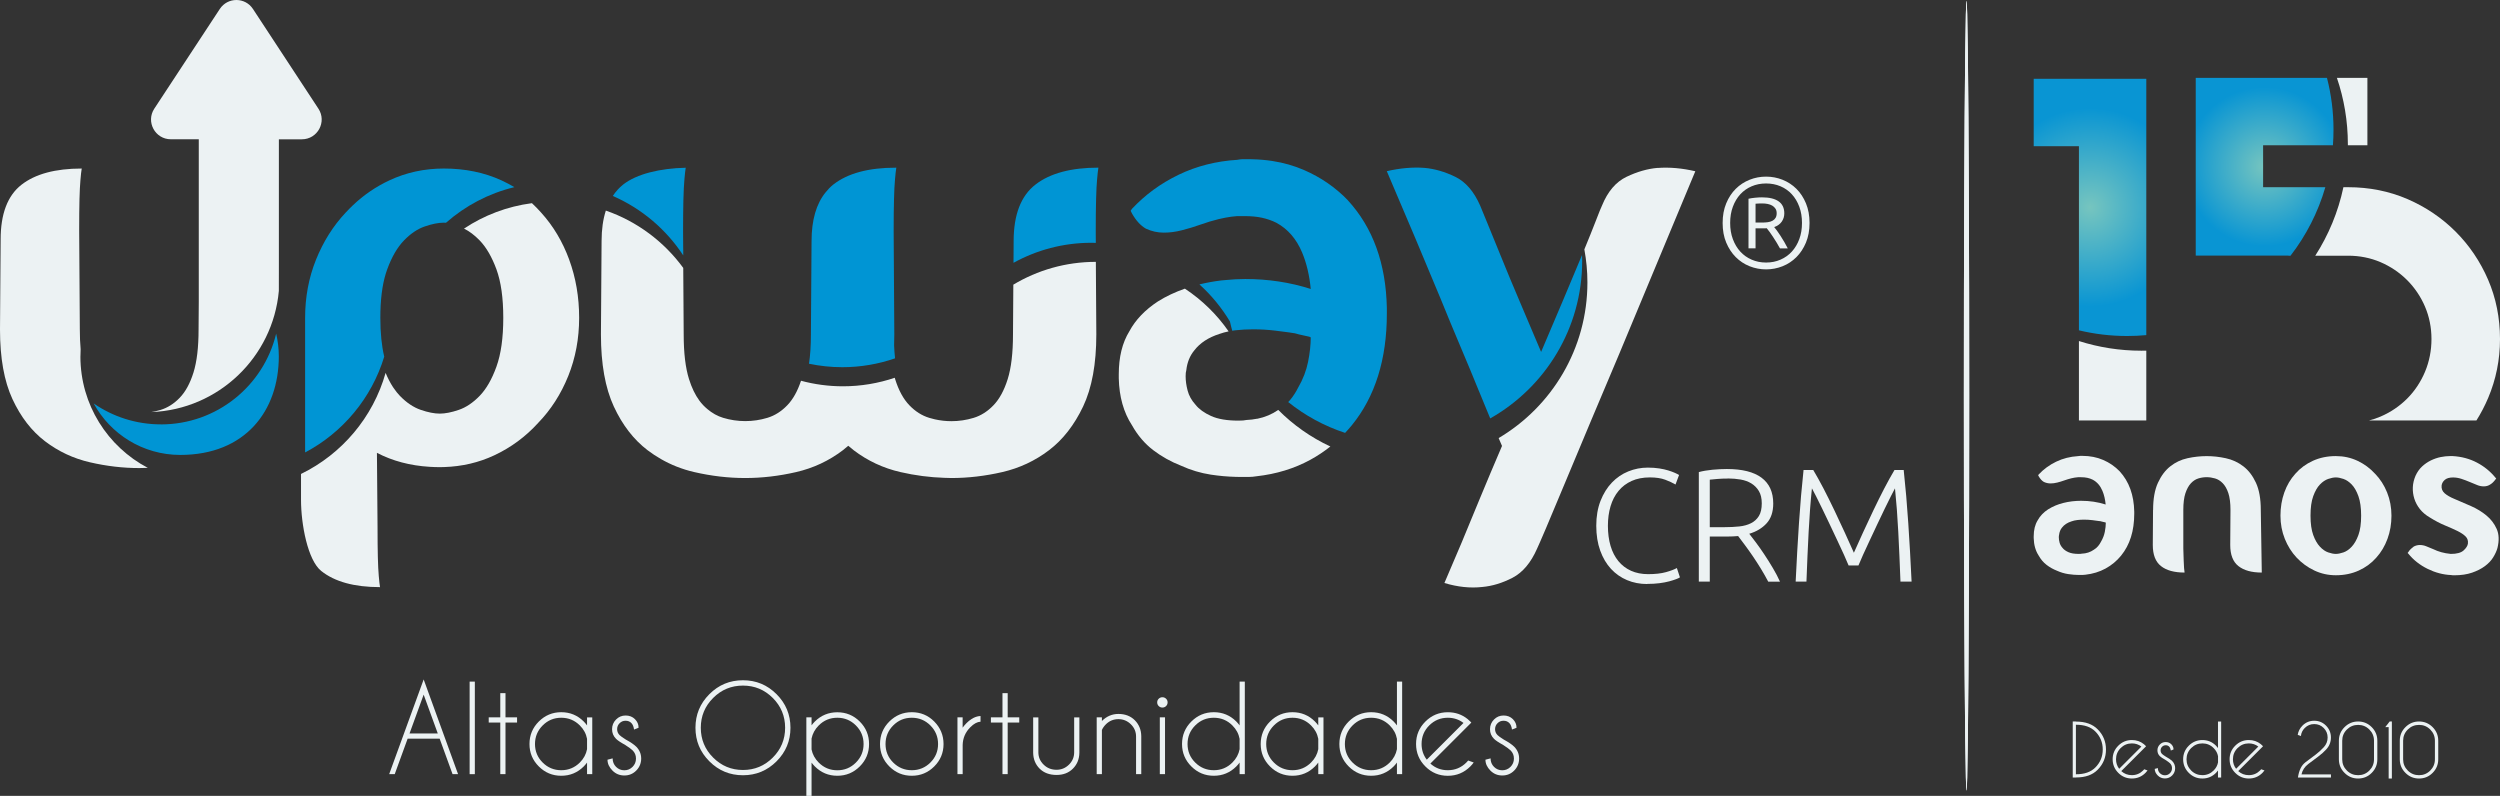 <?xml version="1.0" encoding="UTF-8"?>
<svg id="Camada_2" data-name="Camada 2" xmlns="http://www.w3.org/2000/svg" xmlns:xlink="http://www.w3.org/1999/xlink" viewBox="0 0 734.73 233.89">
  <rect x="0" y="0" width="734.73" height="233.89" fill="#333333" stroke="none"/>
  <defs>
    <style>
      .cls-1 {
        fill: #0095d4;
      }

      .cls-2 {
        fill: #ecf2f3;
      }

      .cls-3 {
        fill: url(#Gradiente_sem_nome_9);
      }

      .cls-4 {
        fill: #181b1d;
        fill-rule: evenodd;
      }

      .cls-5 {
        fill: url(#Gradiente_sem_nome_9-2);
      }

      .cls-6 {
        clip-path: url(#clippath);
      }
    </style>
    <clipPath id="clippath">
      <ellipse class="cls-2" cx="577.95" cy="116.31" rx=".79" ry="116.06"/>
    </clipPath>
    <radialGradient id="Gradiente_sem_nome_9" data-name="Gradiente sem nome 9" cx="665.56" cy="-2323.07" fx="665.56" fy="-2323.07" r="23.37" gradientTransform="translate(0 -2274.05) scale(1 -1)" gradientUnits="userSpaceOnUse">
      <stop offset="0" stop-color="#76c5bf"/>
      <stop offset="1" stop-color="#0995d3"/>
    </radialGradient>
    <radialGradient id="Gradiente_sem_nome_9-2" data-name="Gradiente sem nome 9" cx="614.24" cy="-2335.01" fx="614.24" fy="-2335.01" r="29.17" xlink:href="#Gradiente_sem_nome_9"/>
  </defs>
  <g id="Logotipo_15_Anos_Negativo_Estilizado" data-name="Logotipo 15 Anos Negativo Estilizado">
    <g id="Camada_1-2" data-name="Camada 1-2">
      <path class="cls-4" d="M577.16,116.31c0-64.1.36-116.06.79-116.06s.79,51.96.79,116.06-.36,116.06-.79,116.06-.79-51.96-.79-116.06"/>
      <g>
        <ellipse class="cls-2" cx="577.95" cy="116.31" rx=".79" ry="116.06"/>
        <g class="cls-6">
          <rect class="cls-2" x="577.16" y=".25" width="1.59" height="232.12"/>
        </g>
      </g>
      <g>
        <path class="cls-2" d="M129.22,217.09h-9.42l-3.79,10.42h-1.63l10.13-27.83,10.11,27.83h-1.62l-3.79-10.42h0ZM128.66,215.56l-4.15-11.41-4.15,11.41h8.3Z"/>
        <path class="cls-2" d="M139.55,200.32v27.2h-1.53v-27.2h1.53Z"/>
        <path class="cls-2" d="M147.03,210.82v-7.11h1.53v7.11h3.4v1.53h-3.4v15.16h-1.53v-15.16h-3.4v-1.53h3.4Z"/>
        <path class="cls-2" d="M174.06,227.51h-1.53v-3.4c-.29.4-.62.78-.97,1.14-1.82,1.82-4.03,2.74-6.61,2.74s-4.77-.91-6.6-2.74-2.74-4.02-2.74-6.59.91-4.79,2.74-6.61,4.02-2.74,6.6-2.74,4.79.91,6.61,2.74c.35.36.68.74.97,1.14v-2.36h1.53v16.69h0ZM172.53,220.17v-3.03c-.28-1.5-.99-2.81-2.12-3.94-1.51-1.51-3.33-2.26-5.46-2.26s-3.95.75-5.46,2.26c-1.51,1.51-2.26,3.33-2.26,5.46s.75,3.95,2.26,5.45,3.33,2.25,5.46,2.25,3.95-.75,5.46-2.26c1.13-1.13,1.84-2.44,2.12-3.93h0Z"/>
        <path class="cls-2" d="M183.75,218.93c-1.3-.7-2.2-1.3-2.7-1.8-.78-.78-1.17-1.72-1.17-2.82s.39-2.06,1.17-2.85c.78-.79,1.72-1.18,2.82-1.18s2.03.36,2.75,1.09c.7.71,1.05,1.52,1.05,2.43v.08l-1.33.53c-.11-.86-.38-1.51-.81-1.94-.43-.43-.98-.65-1.68-.65s-1.26.24-1.75.72-.73,1.07-.73,1.76.24,1.26.73,1.75c.28.28.88.71,1.8,1.29,1.45.79,2.48,1.5,3.09,2.11.96.97,1.45,2.14,1.45,3.48s-.48,2.56-1.45,3.53c-.96.97-2.13,1.45-3.5,1.45s-2.54-.48-3.5-1.45-1.45-2.03-1.45-3.19l1.51-.39c0,1,.34,1.83,1.01,2.5.68.67,1.48,1,2.42,1s1.75-.33,2.42-1,1.01-1.48,1.01-2.45-.34-1.75-1-2.41c-.36-.36-1.09-.89-2.19-1.6h.03Z"/>
        <path class="cls-2" d="M228.22,204.01c2.72,2.72,4.09,6.01,4.09,9.87s-1.36,7.14-4.09,9.87-6.01,4.09-9.87,4.09-7.14-1.36-9.87-4.09-4.09-6.01-4.09-9.87,1.36-7.14,4.09-9.87c2.72-2.73,6.01-4.09,9.87-4.09s7.14,1.36,9.87,4.09ZM218.35,201.49c-3.42,0-6.34,1.21-8.76,3.63s-3.63,5.34-3.63,8.76,1.21,6.35,3.63,8.77,5.34,3.64,8.76,3.64,6.34-1.21,8.76-3.64c2.42-2.42,3.63-5.35,3.63-8.77s-1.21-6.34-3.63-8.76-5.34-3.63-8.76-3.63Z"/>
        <path class="cls-2" d="M236.98,210.82h1.53v2.35c.28-.39.61-.76.97-1.12,1.82-1.81,4.02-2.72,6.6-2.72s4.79.91,6.6,2.73c1.82,1.82,2.73,4.02,2.73,6.6s-.91,4.77-2.73,6.59-4.02,2.74-6.6,2.74-4.77-.91-6.6-2.74c-.36-.36-.69-.74-.97-1.12v9.76h-1.53v-23.07h0ZM238.51,217.06v3.2c.29,1.46,1,2.75,2.11,3.86,1.51,1.51,3.33,2.26,5.46,2.26s3.95-.75,5.46-2.26c1.51-1.51,2.26-3.33,2.26-5.46s-.75-3.95-2.26-5.46c-1.51-1.51-3.33-2.26-5.46-2.26s-3.95.75-5.46,2.26c-1.11,1.11-1.81,2.4-2.11,3.86h0Z"/>
        <path class="cls-2" d="M267.97,209.31c2.58,0,4.79.91,6.6,2.74s2.73,4.03,2.73,6.61-.91,4.77-2.73,6.59-4.02,2.74-6.6,2.74-4.77-.91-6.6-2.74-2.74-4.02-2.74-6.59.91-4.79,2.74-6.61,4.02-2.74,6.6-2.74ZM262.51,213.2c-1.51,1.51-2.26,3.33-2.26,5.46s.75,3.95,2.26,5.45,3.33,2.25,5.46,2.25,3.95-.75,5.46-2.25c1.51-1.5,2.26-3.32,2.26-5.45s-.75-3.95-2.26-5.46c-1.51-1.51-3.32-2.26-5.46-2.26s-3.95.75-5.46,2.26Z"/>
        <path class="cls-2" d="M281.38,210.82h1.53v3.04c.32-.45.69-.89,1.11-1.31,1.35-1.35,2.73-2.06,4.15-2.12v1.67c-.96.05-1.96.58-2.99,1.62-1.45,1.44-2.2,3.17-2.26,5.18v8.62h-1.53v-16.69h0Z"/>
        <path class="cls-2" d="M294.62,210.82v-7.11h1.53v7.11h3.4v1.53h-3.4v15.16h-1.53v-15.16h-3.4v-1.53h3.4Z"/>
        <path class="cls-2" d="M310.52,227.75c-2.08,0-3.74-.62-4.98-1.85-1.23-1.23-1.87-2.79-1.9-4.67v-10.4h1.53v10.27c0,1.42.52,2.62,1.55,3.62,1.02,1.01,2.28,1.51,3.79,1.51,1.4,0,2.62-.5,3.64-1.5s1.54-2.21,1.54-3.63v-10.27h1.53v10.4c-.03,1.88-.67,3.44-1.9,4.67-1.24,1.24-2.83,1.85-4.79,1.85h-.01Z"/>
        <path class="cls-2" d="M323.84,214.54v12.97h-1.53v-16.69h1.53v1.07c1.39-1.38,3.01-2.07,4.86-2.07,1.97,0,3.57.62,4.81,1.85,1.23,1.24,1.87,2.79,1.9,4.67v11.17h-1.53v-11.03c0-1.42-.51-2.63-1.54-3.63s-2.24-1.5-3.65-1.5-2.62.49-3.64,1.48c-.56.56-.96,1.13-1.22,1.72h.01Z"/>
        <path class="cls-2" d="M342.7,205.35c.3.29.45.65.45,1.07s-.15.79-.45,1.09c-.3.29-.66.44-1.08.44s-.78-.15-1.08-.44c-.3-.29-.45-.66-.45-1.09s.15-.78.45-1.07c.3-.29.66-.44,1.08-.44s.78.15,1.08.44ZM342.39,210.82v16.69h-1.53v-16.69h1.53Z"/>
        <path class="cls-2" d="M365.84,227.51h-1.53v-3.4c-.29.4-.62.78-.97,1.14-1.82,1.82-4.03,2.74-6.61,2.74s-4.77-.91-6.6-2.74-2.74-4.02-2.74-6.59.91-4.79,2.74-6.61,4.02-2.74,6.6-2.74,4.79.91,6.61,2.74c.35.36.68.74.97,1.14v-12.87h1.53v27.2h0ZM364.31,220.17v-3.03c-.28-1.5-.99-2.81-2.12-3.94-1.51-1.51-3.33-2.26-5.46-2.26s-3.95.75-5.46,2.26c-1.51,1.51-2.26,3.33-2.26,5.46s.75,3.95,2.26,5.45,3.33,2.25,5.46,2.25,3.95-.75,5.46-2.26c1.13-1.13,1.84-2.44,2.12-3.93h0Z"/>
        <path class="cls-2" d="M388.96,227.51h-1.53v-3.4c-.29.4-.62.78-.97,1.14-1.82,1.82-4.03,2.74-6.61,2.74s-4.77-.91-6.6-2.74-2.74-4.02-2.74-6.59.91-4.79,2.74-6.61,4.02-2.74,6.6-2.74,4.79.91,6.61,2.74c.35.36.68.74.97,1.14v-2.36h1.53v16.69h0ZM387.43,220.17v-3.03c-.28-1.5-.99-2.81-2.12-3.94-1.51-1.51-3.33-2.26-5.46-2.26s-3.95.75-5.46,2.26c-1.51,1.51-2.26,3.33-2.26,5.46s.75,3.95,2.26,5.45,3.33,2.25,5.46,2.25,3.95-.75,5.46-2.26c1.13-1.13,1.84-2.44,2.12-3.93h0Z"/>
        <path class="cls-2" d="M412.08,227.51h-1.53v-3.4c-.29.4-.62.78-.97,1.14-1.82,1.82-4.03,2.74-6.61,2.74s-4.77-.91-6.6-2.74-2.74-4.02-2.74-6.59.91-4.79,2.74-6.61,4.02-2.74,6.6-2.74,4.79.91,6.61,2.74c.35.36.68.74.97,1.14v-12.87h1.53v27.2h0ZM410.55,220.17v-3.03c-.28-1.5-.99-2.81-2.12-3.94-1.51-1.51-3.33-2.26-5.46-2.26s-3.95.75-5.46,2.26c-1.51,1.51-2.26,3.33-2.26,5.46s.75,3.95,2.26,5.45,3.33,2.25,5.46,2.25,3.95-.75,5.46-2.26c1.13-1.13,1.84-2.44,2.12-3.93h0Z"/>
        <path class="cls-2" d="M420.36,224.39c1.44,1.32,3.15,1.97,5.13,1.97,2.13,0,3.95-.75,5.46-2.26.19-.19.37-.39.54-.59l1.62.58c-.29.41-.63.8-1,1.17-1.82,1.82-4.03,2.74-6.61,2.74s-4.77-.91-6.59-2.74c-1.83-1.82-2.74-4.03-2.74-6.61s.91-4.77,2.74-6.59c1.82-1.82,4.02-2.74,6.59-2.74,2.21,0,4.14.66,5.8,1.99.27.23.54.48.82.75.1.1.2.2.29.31l-1.16,1.16-10.88,10.88v-.02ZM430.11,212.47c-1.33-1.02-2.87-1.53-4.62-1.53-2.12,0-3.93.75-5.44,2.25s-2.26,3.32-2.26,5.45c0,1.76.51,3.3,1.53,4.62l10.79-10.79Z"/>
        <path class="cls-2" d="M441.77,218.93c-1.3-.7-2.2-1.3-2.7-1.8-.78-.78-1.17-1.72-1.17-2.82s.39-2.06,1.17-2.85c.78-.79,1.72-1.18,2.82-1.18s2.03.36,2.75,1.09c.7.71,1.05,1.52,1.05,2.43v.08l-1.33.53c-.11-.86-.38-1.51-.81-1.94-.43-.43-.98-.65-1.68-.65s-1.26.24-1.75.72-.73,1.07-.73,1.76.24,1.26.73,1.75c.28.28.88.71,1.8,1.29,1.45.79,2.48,1.5,3.09,2.11.96.97,1.45,2.14,1.45,3.48s-.48,2.56-1.45,3.53c-.96.97-2.13,1.45-3.5,1.45s-2.54-.48-3.5-1.45-1.45-2.03-1.45-3.19l1.51-.39c0,1,.34,1.83,1.01,2.5.68.67,1.48,1,2.42,1s1.75-.33,2.42-1,1.01-1.48,1.01-2.45-.34-1.75-1-2.41c-.36-.36-1.09-.89-2.19-1.6h.03Z"/>
      </g>
      <g>
        <path class="cls-2" d="M601.99,149.66c1.31-.83,2.8-1.45,4.45-1.86s3.38-.62,5.18-.62c2.53,0,4.94.36,7.22,1.09-.15-1.51-.46-2.85-.95-4.01-.63-1.51-1.58-2.6-2.85-3.28-.49-.24-1.01-.43-1.57-.55-.56-.12-1.2-.18-1.93-.18h-.8c-.68.05-1.36.16-2.04.33s-1.36.38-2.04.62c-.68.24-1.36.45-2.04.62s-1.34.26-1.97.26c-.68,0-1.34-.15-1.97-.44-.58-.34-1.09-.9-1.53-1.68l-.15-.29.15-.22c1.46-1.56,3.17-2.81,5.14-3.76,1.97-.95,4.12-1.5,6.46-1.64.24-.05.45-.07.62-.07h.62c2.24,0,4.28.4,6.13,1.2s3.45,1.91,4.82,3.32c2.77,3.02,4.21,6.98,4.3,11.89v.58c0,5.06-1.29,9.17-3.87,12.33-1.27,1.56-2.79,2.82-4.56,3.79-1.78.97-3.76,1.58-5.95,1.82-.29.05-.58.07-.88.07h-.95c-1.02,0-2.09-.09-3.21-.26s-2.21-.5-3.28-.98c-1.12-.44-2.14-1.01-3.06-1.72-.92-.7-1.7-1.62-2.33-2.74-.92-1.41-1.41-3.14-1.46-5.18v-.44c0-1.9.39-3.48,1.17-4.74.68-1.26,1.73-2.36,3.14-3.28v.02ZM617.09,153.16c-.63-.1-1.35-.19-2.15-.29-.8-.1-1.62-.15-2.44-.15-.68,0-1.34.04-1.97.11-.63.07-1.22.21-1.75.4-1.22.39-2.14,1-2.77,1.82-.24.29-.44.62-.58.99-.15.36-.24.77-.29,1.2-.05.15-.07.37-.07.66,0,.49.07,1.01.22,1.57.15.56.44,1.08.88,1.57.39.49.96.9,1.72,1.24.75.34,1.76.51,3.03.51.39,0,.68-.02.88-.07,1.36-.05,2.55-.44,3.58-1.17.48-.29.9-.64,1.24-1.06.34-.41.63-.86.88-1.35.53-.92.9-1.87,1.09-2.85.19-.97.29-1.87.29-2.7-.05,0-.09,0-.11-.04-.02-.02-.06-.04-.11-.04-.19-.05-.41-.1-.66-.15-.24-.05-.54-.12-.88-.22l-.03.02Z"/>
        <path class="cls-2" d="M632.78,149.88c0-3.26.47-5.92,1.42-7.99s2.16-3.68,3.65-4.85c1.48-1.17,3.16-1.96,5.03-2.37,1.87-.41,3.76-.62,5.65-.62s3.72.21,5.62.62c1.9.41,3.61,1.2,5.14,2.37s2.77,2.79,3.72,4.85c.95,2.07,1.42,4.73,1.42,7.99l.29,18.39c-2.97,0-5.25-.63-6.86-1.9-1.61-1.26-2.41-3.33-2.41-6.2l.07-10.29c0-2.04-.21-3.69-.62-4.93-.41-1.24-.96-2.21-1.64-2.92-.68-.7-1.43-1.18-2.26-1.42s-1.65-.37-2.48-.37-1.64.12-2.44.37c-.8.24-1.53.72-2.19,1.42-.66.71-1.19,1.68-1.61,2.92-.41,1.24-.62,2.88-.62,4.93v11.31c.05,1.46.08,2.65.11,3.58.02.92.06,1.65.11,2.19.05.58.1,1.02.15,1.31-3.02,0-5.33-.63-6.93-1.9-1.61-1.26-2.41-3.33-2.41-6.2l.07-10.29h.02Z"/>
        <path class="cls-2" d="M698.01,139.22c1.51,1.56,2.69,3.39,3.54,5.51s1.28,4.39,1.28,6.82-.39,4.71-1.17,6.82c-.78,2.12-1.87,3.95-3.28,5.51-1.41,1.61-3.13,2.87-5.14,3.79-2.02.92-4.27,1.39-6.75,1.39-2.24,0-4.34-.46-6.31-1.39-1.97-.92-3.71-2.19-5.22-3.79-1.46-1.56-2.62-3.39-3.47-5.51s-1.28-4.39-1.28-6.82.38-4.71,1.13-6.82,1.84-3.95,3.25-5.51c1.41-1.61,3.13-2.87,5.14-3.79,2.02-.92,4.27-1.39,6.75-1.39,2.29,0,4.41.46,6.38,1.39,1.97.93,3.68,2.19,5.14,3.79h0ZM686.48,162.79c.63,0,1.37-.15,2.23-.44.85-.29,1.67-.85,2.44-1.68.78-.83,1.43-1.97,1.97-3.43.53-1.46.8-3.36.8-5.69s-.27-4.24-.8-5.73c-.54-1.48-1.19-2.63-1.97-3.43s-1.59-1.35-2.44-1.64-1.59-.44-2.23-.44-1.37.15-2.23.44c-.85.29-1.67.84-2.44,1.64-.78.8-1.43,1.95-1.97,3.43s-.8,3.39-.8,5.73.27,4.23.8,5.69c.53,1.46,1.19,2.6,1.97,3.43.78.83,1.59,1.39,2.44,1.68s1.59.44,2.23.44Z"/>
        <path class="cls-2" d="M725.3,159.73c.1-.83-.13-1.52-.69-2.08s-1.36-1.09-2.41-1.61c-1.05-.51-2.27-1.06-3.68-1.64s-2.89-1.36-4.45-2.34c-1.17-.68-2.13-1.5-2.88-2.44-.75-.95-1.3-1.97-1.64-3.06s-.49-2.21-.44-3.36c.05-1.14.32-2.27.8-3.39.49-1.07,1.12-1.97,1.9-2.7s1.64-1.32,2.59-1.79c.95-.46,1.91-.79,2.88-.99.97-.19,1.87-.29,2.7-.29h.87c2.58.15,4.94.78,7.08,1.9s3.96,2.6,5.47,4.45l.22.22-.22.29c-.49.68-1.02,1.19-1.61,1.53-.54.34-1.14.51-1.82.51s-1.34-.13-1.97-.4c-.63-.27-1.31-.55-2.04-.84-.92-.39-1.79-.72-2.59-.98s-1.62-.4-2.44-.4c-1.07,0-1.87.23-2.41.69s-.85,1.01-.95,1.64c-.1.93.19,1.69.87,2.3s1.68,1.18,2.99,1.72c1.51.63,3.11,1.33,4.82,2.08,1.7.75,3.21,1.68,4.52,2.77,1.31,1.09,2.31,2.41,2.99,3.94s.75,3.39.22,5.58c-.24.88-.66,1.79-1.24,2.74-.58.95-1.4,1.81-2.44,2.59-1.05.78-2.31,1.42-3.79,1.93s-3.22.77-5.22.77c-.39,0-.71-.02-.95-.07-2.33-.1-4.63-.71-6.89-1.82s-4.15-2.6-5.65-4.45l-.22-.22.22-.29c.24-.39.51-.7.8-.95.29-.24.56-.46.8-.66.58-.29,1.17-.44,1.75-.44.68,0,1.34.13,1.97.4.63.27,1.31.55,2.04.84.68.34,1.45.63,2.3.87.85.24,1.79.41,2.81.51,1.75,0,3-.34,3.76-1.02.75-.68,1.18-1.36,1.28-2.04h-.01Z"/>
      </g>
      <g>
        <path class="cls-2" d="M695.76,22.89v19.8h-5.74v-.27c0-6.83-1.13-13.4-3.22-19.53h8.96,0Z"/>
        <path class="cls-2" d="M734.73,99.65c0,6.07-1.18,11.9-3.49,17.33-.98,2.31-2.13,4.51-3.44,6.59h-31.56c1.16-.29,2.29-.67,3.38-1.14,2.95-1.27,5.58-3.04,7.81-5.27,2.22-2.22,3.99-4.88,5.26-7.89,1.26-3.01,1.9-6.25,1.9-9.62s-.64-6.58-1.9-9.53c-1.26-2.94-3.03-5.57-5.26-7.8s-4.87-4.01-7.81-5.27c-2.95-1.26-6.15-1.9-9.52-1.9h-9.66c3.89-6.06,6.73-12.85,8.27-20.13h1.39c6.2,0,12.06,1.17,17.44,3.49,5.36,2.32,10.11,5.53,14.14,9.56s7.25,8.79,9.55,14.13c2.32,5.37,3.5,11.24,3.5,17.45h0Z"/>
        <path class="cls-3" d="M665.11,42.69v12.33h18.29c-2.14,7.39-5.65,14.2-10.23,20.13h-.6v-.03h-27.26V22.89h38.57c1.25,4.86,1.92,9.96,1.92,15.21,0,1.54-.06,3.07-.17,4.59h-20.52Z"/>
      </g>
      <g>
        <path class="cls-2" d="M630.78,103.05v20.52h-19.8v-23.34c5.8,1.85,11.98,2.84,18.39,2.84.47,0,.94-.01,1.41-.02Z"/>
        <path class="cls-5" d="M630.78,23.16v75.33c-1.85.17-3.73.26-5.63.26-4.88,0-9.62-.58-14.17-1.67v-54.12h-13.29v-19.8h33.09,0Z"/>
      </g>
      <g>
        <g>
          <g>
            <path class="cls-1" d="M47.3,124.72c-7.34,0-14.15-2.27-19.77-6.15,4.91,9.01,14.46,15.13,25.45,15.13,19.11,0,28.96-12.97,28.96-28.96,0-2.3-.28-4.53-.78-6.68-3.67,15.3-17.44,26.67-33.86,26.67Z"/>
            <path class="cls-2" d="M23.64,104.73c0-.71.02-1.41.06-2.1-.16-1.77-.24-3.7-.24-5.8l-.19-29.09c0-3.75.03-6.82.09-9.2.06-2.38.16-4.25.28-5.63.12-1.5.25-2.63.38-3.38-7.76,0-13.67,1.6-17.74,4.79C2.22,57.51.19,62.86.19,70.37l-.19,26.46c0,8.38,1.22,15.2,3.66,20.46,2.44,5.26,5.63,9.38,9.57,12.39,3.94,3,8.35,5.07,13.23,6.19,4.88,1.13,9.7,1.69,14.45,1.69.84,0,1.69-.02,2.53-.06-11.78-6.19-19.81-18.54-19.81-32.77Z"/>
            <path class="cls-2" d="M81.96,78.39v-37.45h6.76c4.62,0,7.4-5.14,4.86-9L74.33,2.62c-2.3-3.49-7.42-3.49-9.72,0l-19.26,29.31c-2.54,3.87.23,9,4.86,9h8.21v47.78l-.06,8.11c0,5.26-.5,9.48-1.5,12.67-1,3.19-2.35,5.66-4.04,7.41-1.69,1.75-3.57,2.94-5.63,3.57-.9.27-1.81.48-2.72.64,19.74-.77,35.73-16.14,37.48-35.61"/>
          </g>
          <g>
            <path class="cls-1" d="M112.91,104.78c-.75-3.19-1.13-6.98-1.13-11.37,0-5.26.54-9.62,1.63-13.11.06-.18.12-.36.18-.53.07-.21.13-.42.21-.62,1.34-3.66,2.99-6.49,4.94-8.5,1.95-2.01,3.99-3.38,6.13-4.11,2.13-.73,3.99-1.1,5.58-1.1.2,0,.41.02.62.03,5.67-4.99,12.53-8.64,20.1-10.47-1.22-.72-2.49-1.39-3.81-2-5.06-2.31-10.7-3.47-16.91-3.47-5.73,0-11.06,1.16-16,3.47-4.02,1.88-7.6,4.34-10.77,7.36-.69.66-1.37,1.34-2.02,2.05-.03.04-.07.07-.1.1-3.66,3.9-6.55,8.5-8.69,13.81-2.13,5.3-3.2,11-3.2,17.1v39.55c11.08-5.86,19.56-15.98,23.26-28.18Z"/>
            <path class="cls-2" d="M167.29,76.32c-1.95-5.3-4.69-9.9-8.23-13.81-.87-.98-1.78-1.91-2.73-2.8-7.31.96-14.09,3.57-19.96,7.47,1.58.79,3.11,1.94,4.59,3.47,1.95,2.01,3.59,4.85,4.94,8.5,1.34,3.66,2.01,8.41,2.01,14.26s-.67,10.64-2.01,14.35c-1.34,3.72-2.99,6.58-4.94,8.59-1.95,2.01-3.99,3.38-6.13,4.11-2.13.73-3.99,1.1-5.58,1.1s-3.45-.37-5.58-1.1c-2.13-.73-4.18-2.1-6.13-4.11-.65-.67-1.26-1.44-1.84-2.3-.07-.1-.14-.2-.21-.3-.79-1.21-1.51-2.6-2.16-4.16-3.7,13.07-12.85,23.85-24.86,29.7v7.55c0,7.31,1.98,17.79,5.94,20.96,3.96,3.17,9.72,4.75,17.28,4.75-.12-.73-.25-1.83-.37-3.29-.12-1.34-.21-3.17-.27-5.49-.06-2.32-.09-5.3-.09-8.96l-.18-21.73c4.58,2.39,9.74,3.76,15.48,4.11.98.06,1.97.1,2.99.1.45,0,.89-.02,1.33-.03,5.22-.17,10.12-1.31,14.67-3.44,4.94-2.31,9.23-5.49,12.89-9.51,3.78-3.9,6.73-8.5,8.87-13.81,2.13-5.3,3.2-11,3.2-17.1s-.98-11.79-2.93-17.1Z"/>
          </g>
          <g>
            <path class="cls-1" d="M200.8,75.08v-1.54s-.02-.93-.02-.93l-.03-4.46c0-3.55.03-6.49.08-8.86,0-.23.01-.46.02-.68.06-2.46.16-4.41.29-5.84.13-1.56.26-2.72.39-3.5-.42,0,.36.02-.05.03-7.43.16-14.34,1.79-18.33,4.93-1.19.94-2.2,2.07-3.05,3.36,8.48,3.7,15.67,9.81,20.7,17.47Z"/>
            <path class="cls-1" d="M304.32,54.24c-4.28,3.31-6.42,8.85-6.42,16.63l-.04,6.37c6.79-3.75,14.59-5.89,22.89-5.89.44,0,.87.02,1.3.03l-.02-3.24c0-3.89.03-7.07.1-9.53.06-2.46.16-4.41.29-5.84.13-1.56.26-2.72.39-3.5-8.04,0-14.2,1.65-18.48,4.96Z"/>
            <path class="cls-1" d="M263.05,105.31c-.13-1.19-.23-2.46-.28-3.81.04-1.04.06-2.1.06-3.19l-.19-30.16c0-3.89.03-7.07.1-9.53.06-2.46.16-4.41.29-5.84.13-1.56.26-2.72.39-3.5-.05,0-.09,0-.13,0,0,0,0,0,0,0-8.04,0-14.17,1.65-18.39,4.96-.85.67-1.59,1.45-2.27,2.3-2.73,3.36-4.12,8.12-4.12,14.34l-.19,27.43c0,3.25-.19,6.11-.56,8.59,3.16.66,6.43,1.02,9.79,1.02,5.43,0,10.65-.93,15.51-2.61Z"/>
            <path class="cls-2" d="M297.81,83.7l-.1,14.6c0,5.45-.52,9.82-1.56,13.13-1.04,3.31-2.43,5.87-4.18,7.68-1.75,1.82-3.7,3.05-5.84,3.7-2.14.65-4.31.97-6.52.97-1.64,0-3.26-.18-4.86-.54-.4-.09-.8-.2-1.21-.32-.15-.04-.3-.07-.45-.12-2.14-.65-4.09-1.88-5.84-3.7-1.75-1.81-3.15-4.38-4.18-7.68-.04-.13-.08-.27-.11-.4-4.78,1.62-9.9,2.51-15.23,2.51-4.26,0-8.39-.57-12.32-1.63-1.02,3.07-2.36,5.47-4.02,7.19-1.75,1.82-3.7,3.05-5.84,3.7-2.14.65-4.31.97-6.52.97s-4.38-.32-6.52-.97c-1.64-.5-3.17-1.34-4.58-2.53-.43-.36-.85-.74-1.26-1.17-.4-.42-.79-.88-1.15-1.38-1.22-1.66-2.23-3.76-3.03-6.3-1.04-3.31-1.56-7.69-1.56-13.13l-.13-19.54c-5.64-7.71-13.55-13.66-22.75-16.85-.82,2.56-1.25,5.53-1.25,8.95l-.19,27.43c0,8.69,1.26,15.76,3.79,21.21,2.53,5.45,5.84,9.73,9.92,12.84,1.26.96,2.58,1.82,3.94,2.6,1.47.84,2.99,1.58,4.56,2.2,1.68.66,3.41,1.21,5.21,1.62,5.06,1.17,10.05,1.75,14.98,1.75s9.92-.58,14.98-1.75c5.06-1.17,9.63-3.31,13.72-6.42.54-.41,1.07-.85,1.59-1.31.52.46,1.04.89,1.59,1.31,4.09,3.11,8.66,5.25,13.72,6.42,4.34,1,8.64,1.55,12.89,1.69.37.01.74.03,1.11.03.33,0,.65.03.98.03,4.93,0,9.92-.58,14.98-1.75s9.63-3.31,13.72-6.42c4.09-3.11,7.42-7.39,10.02-12.84,2.59-5.45,3.89-12.52,3.89-21.21l-.14-21.31c-8.87,0-17.17,2.46-24.27,6.71Z"/>
          </g>
          <g>
            <path class="cls-1" d="M434.72,115.1c1.18,2.94,2.26,5.55,3.24,7.87,16.13-9.13,27.03-26.43,27.03-46.29,0-.59-.03-1.16-.04-1.74-1.59,3.82-3.4,8.13-5.42,12.93-2.08,4.93-4.28,10.12-6.61,15.56-2.08-4.93-4.15-9.82-6.23-14.69-2.08-4.86-3.92-9.31-5.55-13.33-1.62-4.02-2.99-7.36-4.09-10.02-1.1-2.66-1.78-4.31-2.04-4.96-1.82-4.15-4.25-6.97-7.3-8.46-3.05-1.49-6.06-2.36-9.05-2.63-3.5-.26-7.2.07-11.09.97,5.84,13.62,11.09,26.07,15.76,37.35,1.95,4.8,3.92,9.57,5.93,14.3,2.01,4.74,3.82,9.11,5.45,13.13Z"/>
            <path class="cls-2" d="M487.15,49.34c-2.99.26-6.03,1.14-9.14,2.63-3.11,1.49-5.51,4.31-7.2,8.46-.26.52-.88,2.04-1.85,4.57-.86,2.23-1.97,5-3.33,8.29.58,3.15.9,6.39.9,9.71,0,19.47-10.47,36.49-26.09,45.75.45,1.05.78,1.82.99,2.31-2.33,5.45-4.51,10.6-6.52,15.47-2.01,4.86-3.79,9.17-5.35,12.94-1.82,4.28-3.5,8.24-5.06,11.87,3.89,1.17,7.59,1.56,11.09,1.17,2.98-.26,5.96-1.17,8.95-2.72,2.98-1.56,5.38-4.41,7.2-8.56.26-.52,1.13-2.53,2.63-6.03,1.49-3.5,3.34-7.91,5.55-13.23,2.2-5.32,4.7-11.28,7.49-17.9,2.79-6.61,5.61-13.29,8.46-20.04,6.61-15.82,14.07-33.72,22.37-53.7-3.89-.91-7.59-1.23-11.09-.97Z"/>
          </g>
          <g>
            <path class="cls-1" d="M396.1,58.83c-3.63-3.76-7.91-6.71-12.84-8.85-2.91-1.27-6.01-2.15-9.29-2.66-1.97-.31-4-.48-6.1-.52-.32,0-.63-.02-.95-.02h-1.65c-.46,0-1.01.07-1.65.19-6.23.39-11.97,1.85-17.22,4.38-5.25,2.53-9.83,5.87-13.72,10.02l-.39.58.39.78c1.17,2.08,2.53,3.57,4.09,4.47,1.68.78,3.43,1.17,5.25,1.17,1.68,0,3.44-.22,5.25-.68,1.81-.45,3.63-1,5.45-1.65,1.81-.65,3.63-1.2,5.45-1.65.69-.17,1.37-.31,2.06-.44,1.13-.21,2.26-.36,3.39-.44h2.14c1.95,0,3.66.16,5.16.49,1.49.33,2.88.81,4.18,1.46,3.37,1.82,5.9,4.74,7.59,8.76,1.3,3.11,2.14,6.68,2.53,10.7-6.1-1.95-12.52-2.92-19.26-2.92-1.94,0-3.84.11-5.72.3-.41.04-.83.06-1.25.11-2.21.26-4.37.66-6.49,1.17,3.51,3.17,6.54,6.85,8.98,10.93.2.91.42,1.81.67,2.69.2-.03.4-.06.61-.09.05,0,.1-.02.15-.02.04,0,.08-.01.13-.02,1.68-.19,3.44-.29,5.25-.29,2.2,0,4.38.13,6.52.39,2.14.26,4.05.52,5.74.78.91.26,1.68.46,2.34.58.65.13,1.23.26,1.75.39.13,0,.22.03.29.1.06.07.16.1.29.1,0,2.21-.26,4.61-.78,7.2-.52,2.6-1.49,5.13-2.92,7.59-.65,1.3-1.43,2.5-2.33,3.6-.19.23-.39.44-.59.65,4.93,3.96,10.58,7.05,16.72,9.06.67-.72,1.33-1.45,1.96-2.22,6.87-8.43,10.31-19.39,10.31-32.88v-1.56c-.26-13.1-4.09-23.67-11.48-31.71Z"/>
            <path class="cls-2" d="M369.49,123.05c-.51.1-1.03.19-1.56.25-.52.06-1.05.11-1.6.13-.52.13-1.3.19-2.33.19-3.37,0-6.06-.45-8.07-1.36-2.01-.91-3.54-2.01-4.57-3.31-1.17-1.29-1.95-2.69-2.33-4.18-.39-1.49-.58-2.89-.58-4.18,0-.78.06-1.36.19-1.75.13-1.17.39-2.24.78-3.21.39-.97.91-1.85,1.56-2.63,1.68-2.2,4.15-3.82,7.39-4.86.85-.31,1.76-.55,2.71-.75-3.44-4.96-7.81-9.22-12.85-12.56-2.86,1-5.52,2.24-7.95,3.77-3.76,2.47-6.55,5.38-8.37,8.76-2.08,3.37-3.11,7.59-3.11,12.65v1.17c.13,5.45,1.43,10.05,3.89,13.81,1.68,2.99,3.76,5.42,6.23,7.3,2.46,1.88,5.19,3.4,8.17,4.57,2.85,1.3,5.77,2.17,8.76,2.63,2.5.38,4.91.59,7.23.65.45.01.89.03,1.33.03h2.53c.78,0,1.56-.07,2.33-.2,5.84-.65,11.12-2.27,15.86-4.86,2.09-1.14,4.03-2.45,5.85-3.89-5.73-2.67-10.91-6.32-15.31-10.75-1.85,1.28-3.9,2.14-6.16,2.6Z"/>
          </g>
        </g>
        <g>
          <path class="cls-2" d="M484.08,171.64c-2.11,0-4.08-.38-5.89-1.14-1.81-.76-3.39-1.86-4.73-3.31-1.34-1.45-2.4-3.24-3.17-5.37-.77-2.13-1.16-4.57-1.16-7.31s.42-5.18,1.25-7.31c.84-2.13,1.95-3.92,3.34-5.37,1.39-1.45,3-2.55,4.83-3.29,1.83-.74,3.74-1.11,5.73-1.11,1.23,0,2.35.08,3.36.24,1.01.16,1.89.35,2.65.59s1.4.47,1.94.71c.54.24.95.45,1.23.64l-1.04,2.79c-.79-.47-1.79-.94-3-1.4-1.22-.46-2.72-.69-4.52-.69-2.05,0-3.84.35-5.37,1.04-1.53.69-2.82,1.67-3.86,2.93-1.04,1.26-1.82,2.76-2.34,4.5-.52,1.74-.78,3.66-.78,5.77s.26,4.14.78,5.89c.52,1.75,1.29,3.24,2.3,4.47,1.01,1.23,2.25,2.18,3.72,2.84,1.47.66,3.15.99,5.04.99,2.08,0,3.83-.2,5.23-.59,1.4-.39,2.47-.8,3.2-1.21l.9,2.74c-.22.16-.6.34-1.14.54-.54.21-1.22.42-2.03.64-.82.22-1.77.4-2.84.54s-2.27.21-3.6.21Z"/>
          <path class="cls-2" d="M521.14,147.97c0,2.46-.65,4.4-1.94,5.82-1.29,1.42-3,2.45-5.11,3.08.5.63,1.16,1.48,1.96,2.56.81,1.07,1.63,2.25,2.48,3.53.85,1.28,1.69,2.61,2.51,4,.82,1.39,1.52,2.71,2.08,3.98h-3.45c-.66-1.26-1.38-2.52-2.15-3.79-.77-1.26-1.56-2.48-2.37-3.67-.8-1.18-1.59-2.28-2.34-3.29-.76-1.01-1.42-1.89-1.99-2.65-1.01.09-2.02.14-3.03.14h-5.3v13.25h-3.22v-32.19c1.14-.31,2.47-.54,4-.69,1.53-.14,2.94-.21,4.24-.21,4.51,0,7.91.85,10.2,2.56,2.29,1.71,3.43,4.23,3.43,7.57ZM507.89,140.64c-1.2,0-2.25.04-3.15.12-.9.08-1.65.15-2.25.21v13.96h4.45c1.48,0,2.89-.07,4.21-.21,1.33-.14,2.48-.46,3.45-.95.98-.49,1.75-1.19,2.32-2.11s.85-2.16.85-3.74c0-1.45-.28-2.65-.85-3.6s-1.31-1.69-2.22-2.25c-.91-.55-1.96-.93-3.15-1.14-1.18-.2-2.41-.31-3.67-.31Z"/>
          <path class="cls-2" d="M543.29,166.19c-.32-.79-.77-1.83-1.35-3.12-.59-1.29-1.24-2.71-1.97-4.24-.73-1.53-1.47-3.11-2.23-4.73-.76-1.62-1.49-3.15-2.19-4.57-.7-1.42-1.31-2.67-1.85-3.74-.54-1.07-.93-1.83-1.19-2.27-.41,3.95-.73,8.23-.97,12.85-.24,4.62-.45,9.47-.64,14.55h-3.17c.28-5.96.61-11.67.97-17.13.36-5.46.81-10.68,1.35-15.67h2.84c.95,1.58,1.96,3.4,3.04,5.47,1.07,2.07,2.14,4.21,3.2,6.44,1.06,2.22,2.09,4.42,3.08,6.58,1,2.16,1.87,4.11,2.63,5.84.76-1.74,1.64-3.68,2.63-5.84,1-2.16,2.02-4.36,3.08-6.58,1.06-2.22,2.13-4.37,3.2-6.44,1.07-2.07,2.09-3.89,3.03-5.47h2.7c.54,4.99.99,10.21,1.35,15.67.36,5.46.69,11.17.97,17.13h-3.27c-.19-5.08-.4-9.93-.64-14.55-.24-4.62-.56-8.91-.97-12.85-.25.44-.65,1.2-1.18,2.27-.54,1.07-1.15,2.32-1.85,3.74-.69,1.42-1.42,2.94-2.18,4.57-.76,1.63-1.5,3.2-2.22,4.73-.72,1.53-1.38,2.94-1.96,4.24-.59,1.29-1.03,2.34-1.35,3.12h-2.89Z"/>
        </g>
        <path class="cls-2" d="M531.81,65.52c0,2.16-.35,4.08-1.05,5.77-.7,1.68-1.64,3.11-2.81,4.28-1.17,1.17-2.52,2.06-4.07,2.68-1.55.61-3.16.92-4.84.92s-3.3-.31-4.84-.92c-1.55-.62-2.9-1.51-4.07-2.68-1.17-1.17-2.1-2.59-2.81-4.28s-1.05-3.6-1.05-5.77.35-4.05,1.05-5.75,1.64-3.12,2.81-4.28c1.17-1.16,2.52-2.04,4.07-2.66,1.54-.62,3.16-.92,4.84-.92s3.3.31,4.84.92c1.54.62,2.9,1.5,4.07,2.66,1.17,1.16,2.1,2.58,2.81,4.28.7,1.7,1.05,3.61,1.05,5.75ZM529.59,65.52c0-1.73-.26-3.32-.79-4.75-.53-1.43-1.26-2.66-2.19-3.67-.93-1.02-2.04-1.8-3.33-2.35-1.29-.55-2.71-.83-4.24-.83s-2.95.28-4.24.83c-1.29.55-2.41,1.34-3.34,2.35-.93,1.02-1.66,2.24-2.19,3.67-.53,1.43-.79,3.01-.79,4.75s.26,3.32.79,4.75,1.26,2.66,2.19,3.67c.93,1.02,2.04,1.81,3.34,2.37,1.29.57,2.71.85,4.24.85s2.94-.28,4.24-.85c1.29-.56,2.41-1.36,3.33-2.37.93-1.02,1.66-2.24,2.19-3.67s.79-3.01.79-4.75ZM523.11,72.98c-.65-1.18-1.33-2.3-2.04-3.37-.7-1.07-1.32-1.92-1.85-2.54-.18.03-.34.04-.49.04h-2.79v5.88h-2.07v-14.58c.58-.13,1.23-.23,1.94-.3s1.39-.11,2.02-.11c2.14,0,3.76.39,4.88,1.17,1.12.78,1.68,1.96,1.68,3.54,0,.9-.25,1.71-.75,2.43s-1.24,1.25-2.22,1.6c.2.23.47.57.81,1.04.34.47.7.99,1.07,1.56.38.58.75,1.19,1.13,1.85.38.65.7,1.26.98,1.81h-2.3ZM515.95,65.41h1.88c.63,0,1.21-.04,1.73-.11s.99-.22,1.37-.43c.39-.21.69-.5.9-.85.21-.35.32-.8.32-1.36s-.12-.97-.36-1.34c-.24-.36-.55-.66-.94-.89-.39-.23-.84-.39-1.34-.49-.5-.1-1.03-.15-1.58-.15-.38,0-.73,0-1.07.02s-.65.03-.92.06v5.54Z"/>
      </g>
      <g>
        <path class="cls-2" d="M610.09,212.07h.07c2.71,0,4.81.75,6.3,2.24,1.65,1.65,2.47,3.64,2.47,5.97s-.82,4.32-2.47,5.97c-1.49,1.5-3.59,2.24-6.3,2.24h-.07v.02h-.93v-16.47h.93v.02h0ZM610.09,213.01v14.54h.07c2.44,0,4.32-.66,5.63-1.98,1.46-1.46,2.19-3.23,2.19-5.3s-.73-3.83-2.19-5.3c-1.31-1.31-3.19-1.97-5.63-1.97h-.07Z"/>
        <path class="cls-2" d="M623.43,226.62c.87.8,1.91,1.19,3.11,1.19,1.29,0,2.39-.46,3.3-1.37.12-.12.23-.24.33-.36l.98.35c-.18.25-.38.48-.61.71-1.1,1.11-2.44,1.66-4,1.66s-2.89-.55-3.99-1.66c-1.1-1.1-1.66-2.44-1.66-4s.55-2.89,1.66-3.99c1.1-1.1,2.44-1.66,3.99-1.66,1.34,0,2.51.4,3.51,1.2.17.14.33.29.49.45.06.06.12.12.17.19l-.7.7-6.59,6.59h.01ZM629.34,219.41c-.8-.62-1.74-.93-2.8-.93-1.28,0-2.38.46-3.29,1.36-.91.91-1.37,2.01-1.37,3.3,0,1.06.31,2,.93,2.8l6.54-6.54h-.01Z"/>
        <path class="cls-2" d="M636.4,223.32c-.79-.43-1.33-.79-1.64-1.09-.47-.47-.71-1.04-.71-1.71s.24-1.25.71-1.72c.47-.48,1.04-.72,1.71-.72s1.23.22,1.67.66c.42.43.64.92.64,1.47v.05l-.8.32c-.07-.52-.23-.91-.49-1.17s-.59-.39-1.01-.39-.76.15-1.06.44c-.29.29-.44.65-.44,1.07s.15.77.44,1.06c.17.17.54.43,1.09.78.88.48,1.5.91,1.87,1.28.58.59.88,1.29.88,2.11s-.29,1.55-.88,2.14-1.29.88-2.12.88-1.54-.29-2.12-.88-.88-1.23-.88-1.93l.92-.24c0,.6.2,1.11.61,1.51s.9.61,1.47.61,1.06-.2,1.47-.61.61-.9.61-1.48-.2-1.06-.61-1.46c-.22-.22-.66-.54-1.33-.97h0Z"/>
        <path class="cls-2" d="M652.78,228.51h-.93v-2.06c-.18.24-.37.47-.59.69-1.1,1.11-2.44,1.66-4,1.66s-2.89-.55-3.99-1.66c-1.1-1.1-1.66-2.44-1.66-3.99s.55-2.9,1.66-4c1.1-1.1,2.44-1.66,3.99-1.66s2.9.55,4,1.66c.21.22.41.45.59.69v-7.79h.93v16.47h0ZM651.86,224.07v-1.83c-.17-.91-.6-1.7-1.29-2.39-.91-.91-2.01-1.37-3.3-1.37s-2.39.46-3.3,1.37c-.91.91-1.37,2.01-1.37,3.3s.46,2.39,1.37,3.3,2.01,1.36,3.3,1.36,2.39-.46,3.3-1.37c.69-.69,1.12-1.48,1.29-2.38h0Z"/>
        <path class="cls-2" d="M657.8,226.62c.87.8,1.91,1.19,3.11,1.19,1.29,0,2.39-.46,3.3-1.37.12-.12.23-.24.33-.36l.98.35c-.18.25-.38.48-.61.71-1.1,1.11-2.44,1.66-4,1.66s-2.89-.55-3.99-1.66c-1.1-1.1-1.66-2.44-1.66-4s.55-2.89,1.66-3.99c1.1-1.1,2.44-1.66,3.99-1.66,1.34,0,2.51.4,3.51,1.2.17.14.33.29.49.45.06.06.12.12.17.19l-.7.7-6.59,6.59h.01ZM663.7,219.41c-.8-.62-1.74-.93-2.8-.93-1.28,0-2.38.46-3.29,1.36-.91.91-1.37,2.01-1.37,3.3,0,1.06.31,2,.93,2.8l6.54-6.54h-.01Z"/>
        <path class="cls-2" d="M677.51,224.05c1.14-.85,2.14-1.6,3.01-2.25.87-.66,1.68-1.39,2.43-2.21s1.12-1.77,1.12-2.85-.38-2.02-1.15-2.79-1.7-1.15-2.79-1.15-2,.38-2.78,1.15c-.66.66-1.04,1.44-1.13,2.36l-.94-.34c.16-1.03.62-1.93,1.38-2.7.96-.97,2.12-1.45,3.47-1.45s2.52.48,3.47,1.44,1.44,2.12,1.44,3.48-.47,2.53-1.41,3.54c-.64.69-1.39,1.37-2.26,2.02-.87.65-1.85,1.39-2.94,2.2s-1.77,1.85-2.04,3.09h8.66v.93h-9.71c.32-2.13,1.04-3.61,2.18-4.46h0Z"/>
        <path class="cls-2" d="M698.68,223.15c0,1.56-.55,2.89-1.65,3.99-1.1,1.11-2.43,1.66-4,1.66s-2.89-.55-3.99-1.66c-1.11-1.1-1.66-2.44-1.66-3.99v-5.46c0-1.56.55-2.89,1.66-3.99,1.1-1.1,2.44-1.66,3.99-1.66s2.9.55,4,1.66c1.1,1.1,1.65,2.44,1.65,3.99v5.46ZM697.7,217.7c0-1.29-.46-2.39-1.37-3.3s-2.01-1.36-3.3-1.36-2.39.46-3.3,1.36c-.91.91-1.37,2.01-1.37,3.3v5.46c0,1.29.46,2.39,1.37,3.3s2.01,1.36,3.3,1.36,2.39-.45,3.3-1.36,1.37-2.01,1.37-3.3v-5.46Z"/>
        <path class="cls-2" d="M716.58,223.15c0,1.56-.55,2.89-1.65,3.99-1.1,1.11-2.43,1.66-4,1.66s-2.89-.55-3.99-1.66c-1.11-1.1-1.66-2.44-1.66-3.99v-5.46c0-1.56.55-2.89,1.66-3.99,1.1-1.1,2.44-1.66,3.99-1.66s2.9.55,4,1.66c1.1,1.1,1.65,2.44,1.65,3.99v5.46ZM715.6,217.7c0-1.29-.46-2.39-1.37-3.3s-2.01-1.36-3.3-1.36-2.39.46-3.3,1.36c-.91.91-1.37,2.01-1.37,3.3v5.46c0,1.29.46,2.39,1.37,3.3s2.01,1.36,3.3,1.36,2.39-.45,3.3-1.36,1.37-2.01,1.37-3.3v-5.46Z"/>
        <path class="cls-2" d="M702.95,228.81h-.94v-15.11h-1l1.29-1.66h.65v16.77Z"/>
      </g>
    </g>
  </g>
</svg>